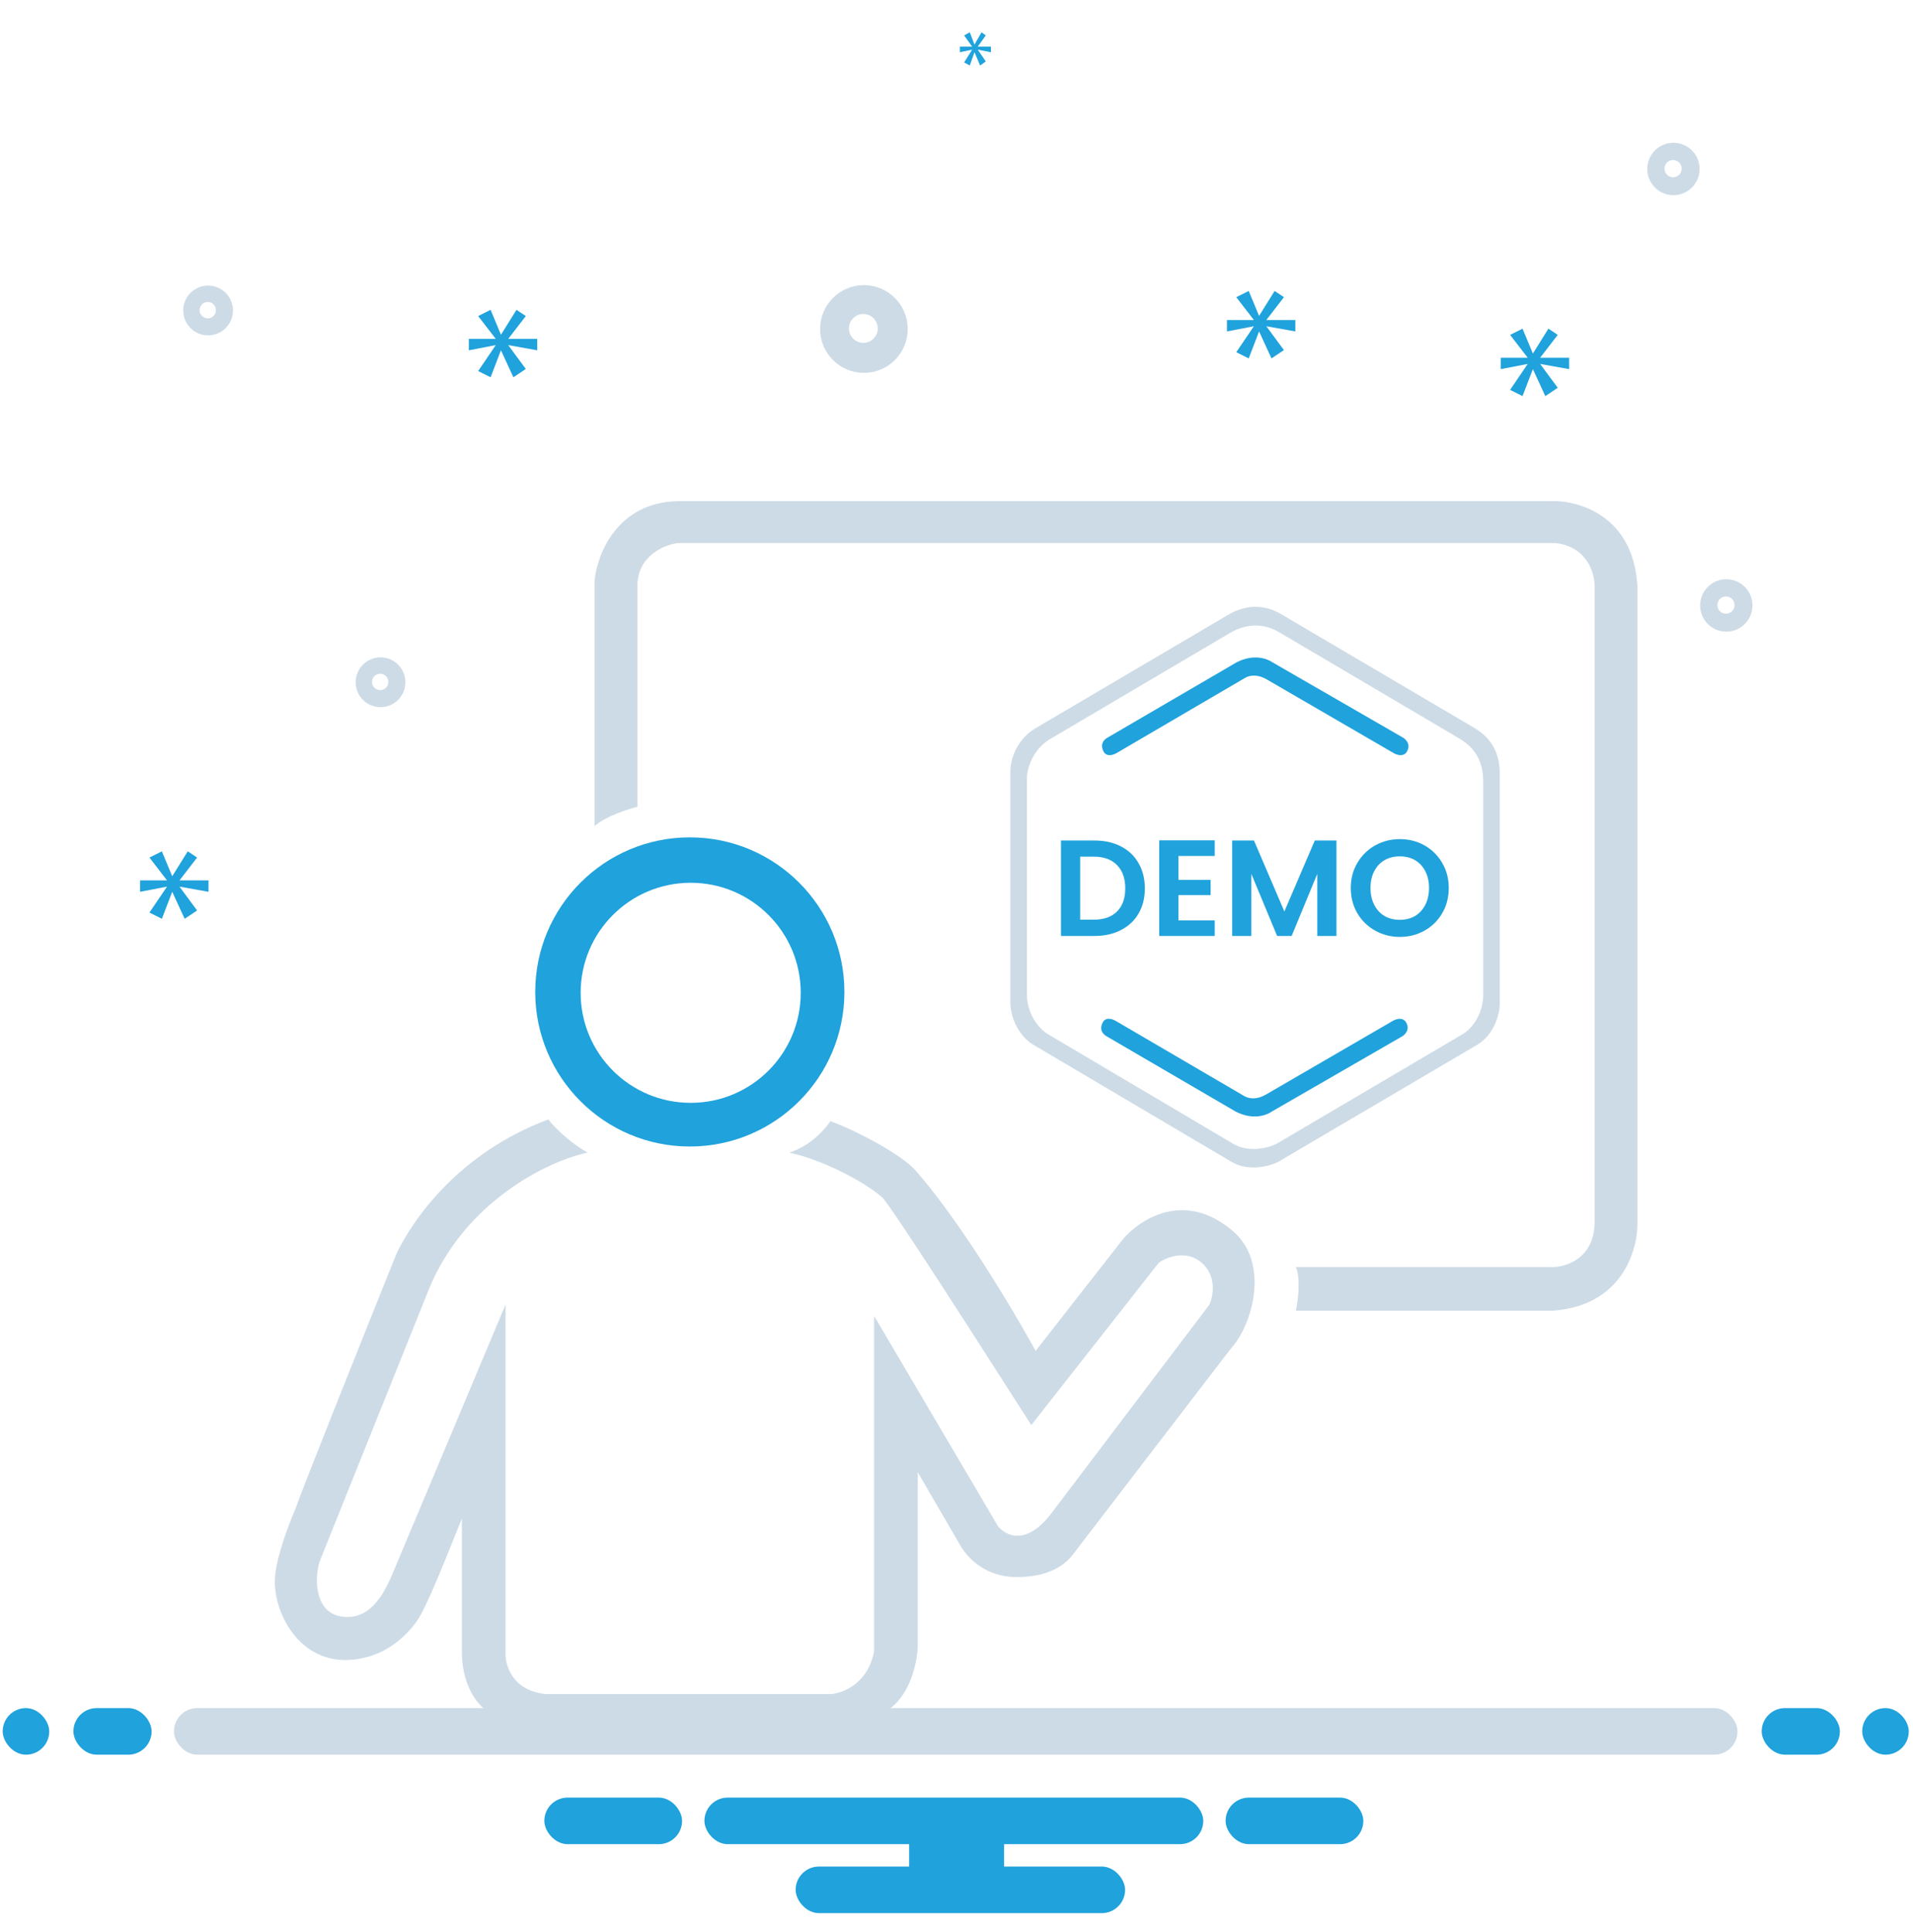 <svg xmlns="http://www.w3.org/2000/svg" width="100" height="101" viewBox="0 0 100 101" fill="none"><path d="M8.461 44.506L7.812 44.831L8.732 46.025H7.324V46.621L8.732 46.35L7.812 47.706L8.461 48.032L9.003 46.621L9.653 48.032L10.303 47.598L9.382 46.35L10.899 46.621V46.025H9.382L10.303 44.831L9.815 44.506L9.003 45.808L8.461 44.506Z" fill="#20A2DC"></path><path d="M25.645 16.197L24.995 16.523L25.916 17.716H24.508V18.313L25.916 18.041L24.995 19.398L25.645 19.723L26.187 18.313L26.837 19.723L27.486 19.289L26.566 18.041L28.082 18.313V17.716H26.566L27.486 16.523L26.999 16.197L26.187 17.499L25.645 16.197Z" fill="#20A2DC"></path><path d="M79.588 17.182L78.939 17.507L79.859 18.7H78.451V19.297L79.859 19.026L78.939 20.382L79.588 20.707L80.13 19.297L80.78 20.707L81.43 20.273L80.509 19.026L82.025 19.297V18.7H80.509L81.43 17.507L80.942 17.182L80.13 18.483L79.588 17.182Z" fill="#20A2DC"></path><path d="M65.275 15.211L64.625 15.536L65.546 16.73H64.138V17.326L65.546 17.055L64.625 18.411L65.275 18.737L65.817 17.326L66.466 18.737L67.116 18.303L66.196 17.055L67.712 17.326V16.73H66.196L67.116 15.536L66.629 15.211L65.817 16.513L65.275 15.211Z" fill="#20A2DC"></path><path d="M50.694 1.689L50.398 1.85L50.817 2.437H50.177V2.731L50.817 2.597L50.398 3.265L50.694 3.425L50.94 2.731L51.235 3.425L51.531 3.212L51.112 2.597L51.801 2.731V2.437H51.112L51.531 1.85L51.309 1.689L50.94 2.33L50.694 1.689Z" fill="#20A2DC"></path><path fill-rule="evenodd" clip-rule="evenodd" d="M10.878 17.533C11.596 17.533 12.178 16.95 12.178 16.232C12.178 15.512 11.596 14.93 10.878 14.93C10.16 14.93 9.578 15.512 9.578 16.232C9.578 16.95 10.16 17.533 10.878 17.533ZM10.861 16.643C11.097 16.643 11.288 16.451 11.288 16.214C11.288 15.978 11.097 15.786 10.861 15.786C10.625 15.786 10.433 15.978 10.433 16.214C10.433 16.451 10.625 16.643 10.861 16.643Z" fill="#CDDBE6"></path><path fill-rule="evenodd" clip-rule="evenodd" d="M19.892 36.969C20.609 36.969 21.191 36.386 21.191 35.667C21.191 34.948 20.609 34.365 19.892 34.365C19.174 34.365 18.592 34.948 18.592 35.667C18.592 36.386 19.174 36.969 19.892 36.969ZM19.874 36.078C20.11 36.078 20.302 35.886 20.302 35.65C20.302 35.413 20.11 35.222 19.874 35.222C19.638 35.222 19.447 35.413 19.447 35.65C19.447 35.886 19.638 36.078 19.874 36.078Z" fill="#CDDBE6"></path><path fill-rule="evenodd" clip-rule="evenodd" d="M45.16 19.493C46.425 19.493 47.45 18.466 47.45 17.2C47.45 15.933 46.425 14.906 45.16 14.906C43.895 14.906 42.87 15.933 42.87 17.2C42.87 18.466 43.895 19.493 45.16 19.493ZM45.13 17.924C45.546 17.924 45.883 17.586 45.883 17.169C45.883 16.753 45.546 16.415 45.13 16.415C44.714 16.415 44.377 16.753 44.377 17.169C44.377 17.586 44.714 17.924 45.13 17.924Z" fill="#CDDBE6"></path><path fill-rule="evenodd" clip-rule="evenodd" d="M90.24 33.02C90.996 33.02 91.608 32.407 91.608 31.651C91.608 30.894 90.996 30.281 90.24 30.281C89.485 30.281 88.873 30.894 88.873 31.651C88.873 32.407 89.485 33.02 90.24 33.02ZM90.222 32.083C90.471 32.083 90.672 31.881 90.672 31.633C90.672 31.384 90.471 31.182 90.222 31.182C89.974 31.182 89.773 31.384 89.773 31.633C89.773 31.881 89.974 32.083 90.222 32.083Z" fill="#CDDBE6"></path><path fill-rule="evenodd" clip-rule="evenodd" d="M87.477 10.204C88.232 10.204 88.844 9.591 88.844 8.834C88.844 8.078 88.232 7.465 87.477 7.465C86.722 7.465 86.109 8.078 86.109 8.834C86.109 9.591 86.722 10.204 87.477 10.204ZM87.459 9.267C87.707 9.267 87.909 9.065 87.909 8.816C87.909 8.567 87.707 8.366 87.459 8.366C87.21 8.366 87.009 8.567 87.009 8.816C87.009 9.065 87.21 9.267 87.459 9.267Z" fill="#CDDBE6"></path><path fill-rule="evenodd" clip-rule="evenodd" d="M36.059 59.937C40.522 59.937 44.14 56.319 44.14 51.856C44.14 47.393 40.522 43.775 36.059 43.775C31.596 43.775 27.979 47.393 27.979 51.856C27.979 56.319 31.596 59.937 36.059 59.937ZM36.105 57.654C39.282 57.654 41.857 55.079 41.857 51.902C41.857 48.725 39.282 46.149 36.105 46.149C32.928 46.149 30.352 48.725 30.352 51.902C30.352 55.079 32.928 57.654 36.105 57.654Z" fill="#20A2DC"></path><path d="M31.083 43.182C31.667 42.671 32.818 42.3 33.32 42.178V30.627C33.32 29.057 34.72 28.482 35.42 28.39H81.302C82.982 28.573 83.372 29.988 83.357 30.673V63.863C83.357 65.763 81.896 66.237 81.165 66.237H67.743C67.999 66.858 67.85 68.018 67.743 68.52H81.165C84.817 68.264 85.639 65.309 85.594 63.863V30.673C85.411 26.984 82.535 26.153 81.12 26.199H35.42C32.243 26.272 31.205 28.999 31.083 30.354V43.182Z" fill="#CDDBE6"></path><path d="M30.718 60.256C29.988 59.845 29.166 59.161 28.664 58.522C24.007 60.256 21.587 63.726 20.72 65.552C18.985 69.874 15.515 78.554 15.515 78.701C14.739 80.527 14.42 81.775 14.374 82.444C14.253 84.225 15.561 86.781 18.026 86.781C19.989 86.781 21.222 85.549 21.77 84.772C22.272 84.133 23.459 81.075 24.144 79.385V86.325C24.144 88.699 25.559 89.794 26.29 89.794H44.825C47.199 89.94 47.914 87.39 47.975 86.096V76.966L50.258 80.892C50.851 81.805 51.847 82.444 53.134 82.444C54.595 82.444 55.508 81.987 56.056 81.303L64.319 70.528C65.506 69.25 66.374 66.009 64.456 64.365C61.893 62.169 59.571 63.772 58.704 64.776L54.138 70.62C52.13 67.013 49.756 63.361 47.884 61.215C47.099 60.315 44.642 59.054 43.41 58.613C42.643 59.709 41.66 60.135 41.264 60.256C43.136 60.667 45.282 61.854 46.103 62.585C46.566 62.996 51.445 70.65 53.91 74.5L60.576 66.009C60.986 65.72 62.009 65.315 62.813 66.009C63.616 66.703 63.421 67.759 63.224 68.2L54.96 79.111C53.828 80.609 52.769 80.481 52.175 79.796L45.693 68.794V86.325C45.364 88.041 44.034 88.531 43.41 88.562H28.527C26.737 88.379 26.381 86.994 26.427 86.325V68.2L20.446 82.444C20.035 83.357 19.305 84.772 17.798 84.499C16.307 84.228 16.474 82.17 16.748 81.531L22.409 67.424C24.281 62.813 28.664 60.682 30.718 60.256Z" fill="#CDDBE6"></path><path fill-rule="evenodd" clip-rule="evenodd" d="M64.154 32.168C64.679 31.845 65.744 31.394 66.939 32.087L76.926 37.97C77.572 38.333 78.399 38.958 78.399 40.449V52.518C78.386 52.988 78.133 54.065 77.229 54.613L66.817 60.739C66.38 60.96 65.28 61.271 64.376 60.739L54.045 54.634C53.675 54.439 52.911 53.743 52.815 52.518V40.288C52.815 39.777 53.105 38.603 54.267 37.991L64.154 32.168ZM64.252 33.116C64.742 32.815 65.735 32.394 66.849 33.041L76.161 38.534C76.763 38.873 77.534 39.456 77.534 40.848V52.117C77.521 52.556 77.286 53.562 76.443 54.073L66.736 59.792C66.328 59.999 65.302 60.289 64.459 59.792L54.827 54.092C54.483 53.91 53.77 53.261 53.68 52.117V40.698C53.68 40.221 53.951 39.125 55.034 38.553L64.252 33.116Z" fill="#CDDBE6"></path><path d="M57.679 39.273C57.509 38.934 57.66 38.708 57.867 38.577L64.639 34.626C65.523 34.175 66.219 34.419 66.52 34.626L73.368 38.577C73.575 38.727 73.722 38.972 73.556 39.273C73.391 39.574 73.067 39.48 72.879 39.386L66.238 35.529C65.768 35.247 65.354 35.284 65.091 35.435L58.337 39.386C58.074 39.517 57.81 39.536 57.679 39.273Z" fill="#20A2DC"></path><path d="M57.636 53.466C57.466 53.804 57.617 54.03 57.824 54.162L64.596 58.112C65.48 58.564 66.177 58.319 66.478 58.112L73.325 54.162C73.532 54.011 73.679 53.767 73.513 53.466C73.348 53.165 73.024 53.259 72.836 53.353L66.195 57.209C65.725 57.492 65.311 57.454 65.048 57.303L58.294 53.353C58.031 53.221 57.767 53.202 57.636 53.466Z" fill="#20A2DC"></path><path d="M57.21 43.939C57.735 43.939 58.196 44.041 58.593 44.246C58.994 44.451 59.302 44.744 59.517 45.126C59.736 45.502 59.846 45.941 59.846 46.442C59.846 46.942 59.736 47.381 59.517 47.758C59.302 48.129 58.994 48.418 58.593 48.623C58.196 48.828 57.735 48.93 57.21 48.93H55.462V43.939H57.21ZM57.174 48.079C57.7 48.079 58.105 47.936 58.392 47.65C58.679 47.364 58.822 46.961 58.822 46.442C58.822 45.922 58.679 45.517 58.392 45.226C58.105 44.93 57.7 44.783 57.174 44.783H56.465V48.079H57.174Z" fill="#20A2DC"></path><path d="M61.6 44.747V45.998H63.284V46.792H61.6V48.115H63.498V48.93H60.597V43.931H63.498V44.747H61.6Z" fill="#20A2DC"></path><path d="M69.862 43.939V48.93H68.859V45.684L67.519 48.93H66.76L65.413 45.684V48.93H64.41V43.939H65.549L67.139 47.65L68.73 43.939H69.862Z" fill="#20A2DC"></path><path d="M73.175 48.98C72.707 48.98 72.277 48.871 71.885 48.651C71.493 48.432 71.183 48.129 70.954 47.743C70.725 47.352 70.61 46.911 70.61 46.42C70.61 45.934 70.725 45.498 70.954 45.111C71.183 44.721 71.493 44.416 71.885 44.196C72.277 43.977 72.707 43.867 73.175 43.867C73.647 43.867 74.077 43.977 74.464 44.196C74.856 44.416 75.164 44.721 75.388 45.111C75.618 45.498 75.732 45.934 75.732 46.42C75.732 46.911 75.618 47.352 75.388 47.743C75.164 48.129 74.856 48.432 74.464 48.651C74.073 48.871 73.643 48.98 73.175 48.98ZM73.175 48.087C73.475 48.087 73.741 48.02 73.97 47.886C74.199 47.748 74.378 47.553 74.507 47.3C74.636 47.047 74.701 46.754 74.701 46.42C74.701 46.087 74.636 45.796 74.507 45.548C74.378 45.295 74.199 45.102 73.97 44.968C73.741 44.835 73.475 44.768 73.175 44.768C72.874 44.768 72.606 44.835 72.372 44.968C72.143 45.102 71.964 45.295 71.835 45.548C71.706 45.796 71.641 46.087 71.641 46.42C71.641 46.754 71.706 47.047 71.835 47.3C71.964 47.553 72.143 47.748 72.372 47.886C72.606 48.02 72.874 48.087 73.175 48.087Z" fill="#20A2DC"></path><rect x="9.093" y="89.295" width="81.733" height="2.436" rx="1.218" fill="#CDDBE6"></rect><rect x="92.09" y="89.295" width="4.087" height="2.436" rx="1.218" fill="#20A2DC"></rect><rect x="3.838" y="89.295" width="4.087" height="2.436" rx="1.218" fill="#20A2DC"></rect><rect x="36.823" y="93.973" width="26.077" height="2.436" rx="1.218" fill="#20A2DC"></rect><rect x="41.591" y="97.578" width="17.222" height="2.436" rx="1.218" fill="#20A2DC"></rect><rect x="47.526" y="95.629" width="4.962" height="2.436" fill="#20A2DC"></rect><rect x="64.067" y="93.973" width="7.2" height="2.436" rx="1.218" fill="#20A2DC"></rect><rect x="28.455" y="93.973" width="7.2" height="2.436" rx="1.218" fill="#20A2DC"></rect><rect x="97.345" y="89.295" width="2.433" height="2.436" rx="1.216" fill="#20A2DC"></rect><rect x="0.141" y="89.295" width="2.433" height="2.436" rx="1.216" fill="#20A2DC"></rect></svg>